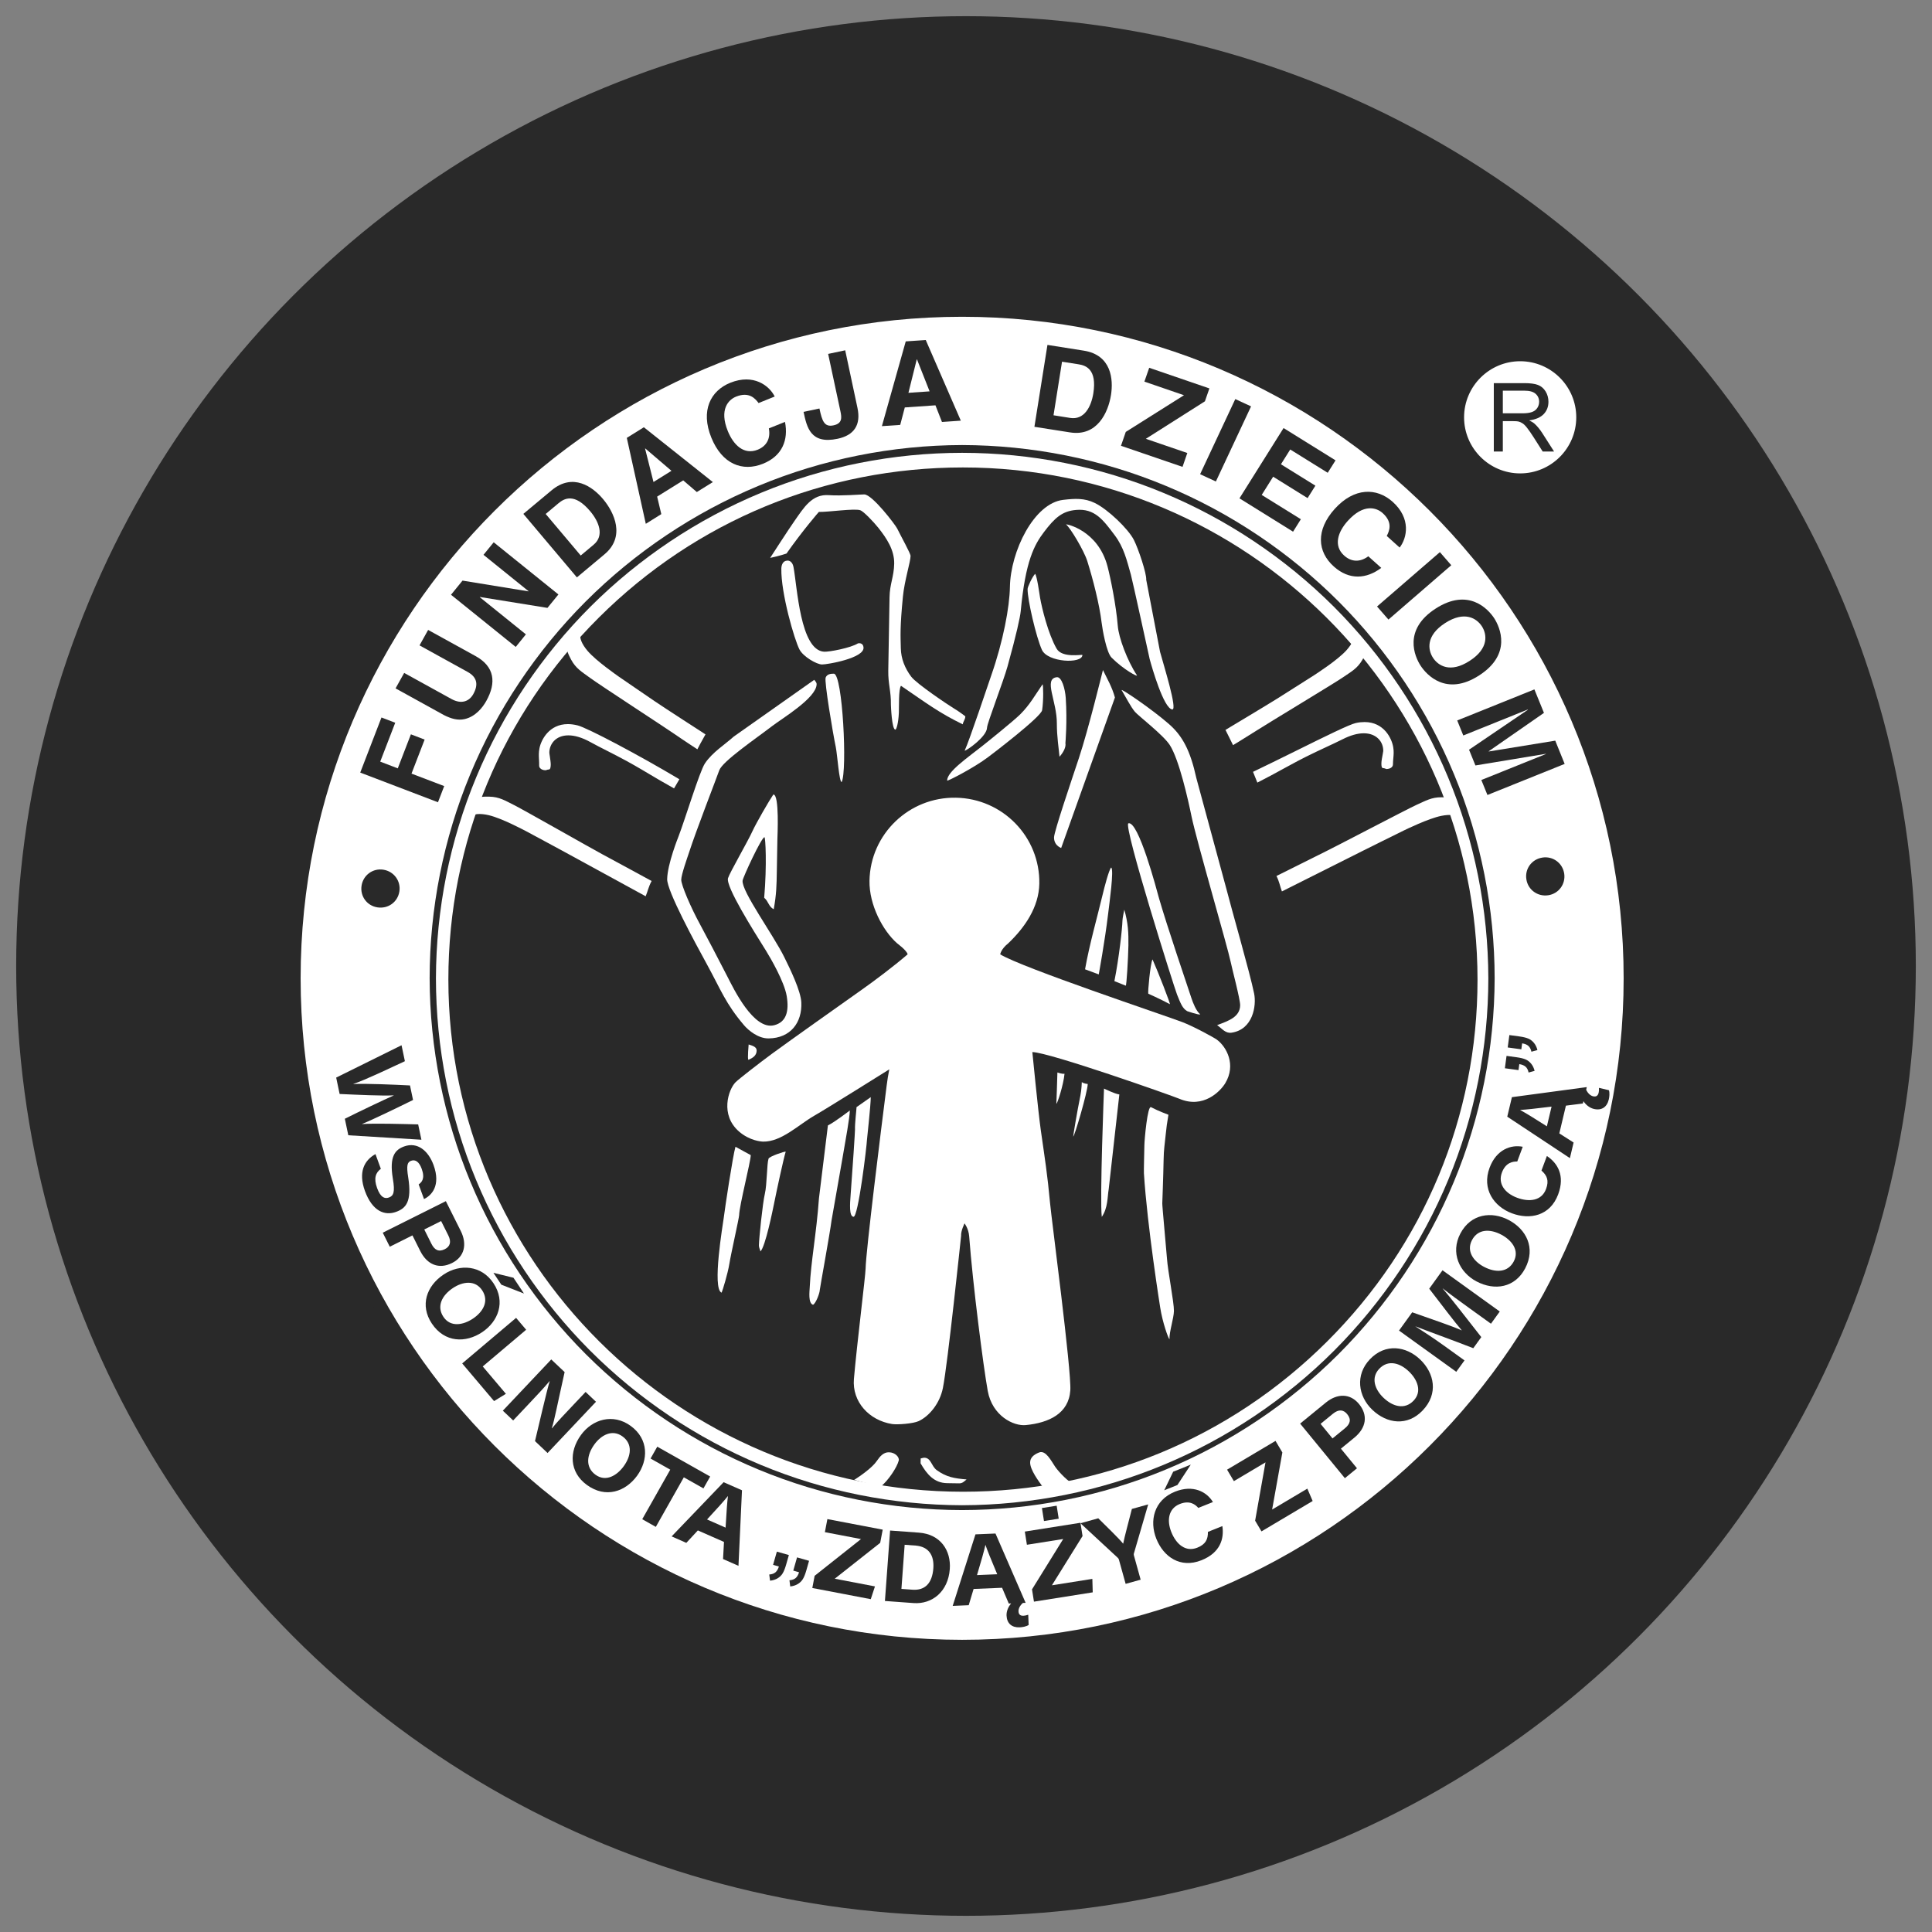 <?xml version="1.0" encoding="UTF-8"?>
<svg xmlns="http://www.w3.org/2000/svg" id="a" viewBox="0 0 500 500">
  <rect x="0" y="0" width="500" height="500" fill="#808080" stroke="none"/>
  <defs>
    <style>.b,.c{fill:#fff;}.c,.d{fill-rule:evenodd;}.e,.d{fill:#292929;}</style>
  </defs>
  <circle class="e" cx="250" cy="250" r="245.814"></circle>
  <g>
    <path class="b" d="M76.105,253.181c0-95.493,77.409-172.895,172.892-172.895s172.893,77.401,172.893,172.895-77.394,172.897-172.893,172.897S76.105,348.68,76.105,253.181"></path>
    <path class="e" d="M248.998,427.771c-96.268,0-174.584-78.316-174.584-174.589S152.729,78.594,248.998,78.594s174.589,78.326,174.589,174.587-78.316,174.589-174.589,174.589Zm0-345.79c-94.396,0-171.196,76.804-171.196,171.2s76.8,171.201,171.196,171.201,171.201-76.8,171.201-171.201S343.399,81.981,248.998,81.981Z"></path>
    <path class="d" d="M115.059,252.923c0-74.223,60.15-134.377,134.368-134.377s134.372,60.154,134.372,134.377-60.159,134.367-134.372,134.367-134.368-60.15-134.368-134.367Z"></path>
    <path class="b" d="M249.232,389.446h0c-75.298-.015-136.563-60.999-136.577-135.943-.005-36.306,14.194-70.437,39.982-96.108,25.789-25.669,60.071-39.801,96.542-39.801,75.312,.003,136.577,60.977,136.592,135.934,0,36.31-14.199,70.443-39.987,96.113-25.789,25.671-60.08,39.806-96.552,39.806Zm-.039-268.469c-35.584,0-69.022,13.784-94.172,38.816-25.145,25.028-38.987,58.305-38.983,93.709,.015,73.079,59.759,132.545,133.194,132.557,35.569,0,69.013-13.784,94.162-38.819,25.15-25.028,38.997-58.31,38.987-93.714-.01-73.084-59.764-132.55-133.189-132.55Z"></path>
    <path class="c" d="M350.893,186.933c6.817-1.438,9.43,3.713,9.864,6.441,.273,1.721-.053,2.74-.083,4.486-.015,.868-.946,1.346-1.804,1.327-.361,0-.58-.215-.951-.215-.6-.015-.61-.873-.6-1.482,.019-.914,.468-2.784,.488-3.123,.049-3.206-3.389-6.358-10.244-2.889-2.204,1.102-4.456,2.107-6.914,3.277-6.519,3.101-8.899,4.778-15.34,8.03l-1.263-3.116c11.102-5.302,24.311-12.204,26.846-12.735Z"></path>
    <path class="e" d="M325.217,203.04l-1.399-3.469,.151-.068c3.774-1.801,7.729-3.764,11.551-5.646,7.319-3.62,13.638-6.746,15.335-7.104,.79-.166,1.56-.254,2.292-.254,5.305,0,7.411,4.479,7.791,6.851,.176,1.126,.103,1.985,.025,2.882-.044,.502-.097,1.019-.102,1.633-.019,.975-1.019,1.507-1.941,1.507h-.048c-.215,0-.385-.063-.532-.122-.141-.049-.263-.102-.419-.102-.805-.01-.785-1.087-.78-1.663,.005-.6,.2-1.589,.342-2.321,.068-.376,.131-.695,.141-.804,.019-1.102-.385-2.131-1.136-2.891-.843-.866-2.072-1.322-3.544-1.322-1.555,0-3.335,.5-5.305,1.492-1.405,.71-2.818,1.371-4.325,2.067-.844,.397-1.702,.795-2.589,1.217-3.667,1.74-6.036,3.047-8.537,4.417-1.96,1.075-3.984,2.189-6.792,3.611l-.176,.09Zm-.936-3.284l1.122,2.78c2.716-1.377,4.695-2.465,6.607-3.515,2.506-1.375,4.88-2.677,8.557-4.43,.887-.424,1.746-.822,2.589-1.217,1.502-.693,2.916-1.358,4.325-2.063,2.009-1.019,3.847-1.536,5.461-1.536,1.575,0,2.886,.502,3.803,1.433,.819,.829,1.258,1.96,1.238,3.162-.004,.141-.063,.441-.146,.865-.132,.71-.327,1.683-.332,2.263-.015,.765,.059,1.277,.419,1.285,.215,0,.385,.071,.541,.119,.132,.054,.254,.105,.405,.105l.048,.178v-.178c.761,0,1.56-.426,1.575-1.148,.005-.624,.058-1.15,.102-1.663,.078-.917,.156-1.709-.025-2.799-.361-2.253-2.37-6.529-7.426-6.529-.707,0-1.448,.075-2.218,.241-1.648,.344-7.948,3.457-15.247,7.07-3.774,1.867-7.67,3.789-11.4,5.575Z"></path>
    <path class="c" d="M149.511,187.547c-6.763-1.665-9.556,3.394-10.083,6.095-.327,1.716-.049,2.748-.078,4.493-.01,.858,.897,1.37,1.755,1.387,.371,.01,.59-.205,.946-.195,.61,.019,.649-.851,.668-1.448,.015-.921-.381-2.804-.37-3.14,.053-3.213,3.603-6.241,10.332-2.538,2.155,1.185,4.379,2.267,6.797,3.523,6.402,3.32,8.723,5.083,15.042,8.552l1.556-2.672c-10.547-6.314-24.048-13.435-26.564-14.057Z"></path>
    <path class="e" d="M174.582,204.525l-.156-.088c-2.76-1.511-4.735-2.689-6.651-3.837-2.457-1.458-4.778-2.843-8.382-4.718-.848-.436-1.677-.855-2.482-1.27-1.497-.765-2.921-1.482-4.315-2.247-2.028-1.117-3.877-1.678-5.485-1.678-3.101,0-4.55,2.096-4.579,4.057-.005,.117,.058,.492,.112,.895,.117,.743,.264,1.658,.254,2.24-.015,.578-.048,1.634-.834,1.634h0c-.17,0-.288,.039-.414,.083-.151,.051-.312,.112-.517,.112-.634-.01-1.209-.239-1.57-.612-.264-.268-.4-.602-.395-.963,.009-.597-.015-1.111-.044-1.604-.049-.914-.098-1.78,.122-2.925,.434-2.265,2.613-6.568,7.708-6.568,.819,0,1.697,.117,2.599,.332,2.555,.634,16.237,7.869,26.617,14.079l.151,.1-1.741,2.979Zm-27.47-14.213c1.677,0,3.579,.585,5.656,1.726,1.395,.773,2.813,1.49,4.31,2.25,.804,.409,1.633,.834,2.486,1.275,3.613,1.875,5.939,3.257,8.396,4.725,1.877,1.116,3.817,2.272,6.485,3.745l1.375-2.363c-10.332-6.178-23.833-13.323-26.354-13.943-.873-.219-1.716-.327-2.511-.327-4.856,0-6.933,4.103-7.348,6.275-.205,1.1-.166,1.897-.117,2.833,.025,.5,.053,1.015,.044,1.626-.005,.271,.092,.507,.288,.705,.288,.303,.785,.488,1.282,.5h.005c.176,0,.288-.036,.419-.09,.141-.044,.298-.102,.497-.102h0c.434,0,.488-.654,.507-1.268,.005-.548-.141-1.497-.244-2.184-.083-.517-.127-.824-.122-.956,.039-2.131,1.6-4.427,4.944-4.427Z"></path>
    <path class="c" d="M234.892,246.984c-.151-.961-2.687-2.828-2.687-2.828-3.749-3.277-7.289-10.02-7.182-16.222,.214-12.07,10.234-21.705,22.366-21.488,12.136,.217,21.8,10.181,21.585,22.253-.112,6.051-3.73,11.327-8.069,15.456-1.848,1.458-2.053,2.828-2.053,2.828,5.563,3.445,42.542,15.778,47.11,17.528,2.764,1.039,8.182,3.976,8.957,4.547,2.526,1.87,5.037,6.521,2.18,11.268-1.258,2.095-5.685,6.685-11.893,4.032-1.96-.831-33.633-12.011-38.036-12.085,0,0,1.472,15.11,2.189,20.235,1.048,7.328,1.716,11.444,2.394,18.845,.351,3.927,5.588,43.468,5.242,48.476-.409,5.992-5.514,8.391-11.507,8.981-3.164,.322-8.679-2.36-9.859-8.835-1.116-6.127-3.881-27.619-4.803-39.992-.156-2.038-1.199-3.369-1.199-3.369,0,0-.98,1.916-.897,3.233,0,0-3.466,33.204-4.71,39.372-.805,4.04-3.584,7.319-6.261,8.56-1.472,.675-5.534,.968-6.889,.758-5.92-.936-10.371-5.739-9.879-11.653,.8-9.22,2.989-26.632,3.028-28.587,.073-4.437,4.013-36.139,5.446-47.334,.19-1.604,.385-2.633,.682-4.215,0,0-16.046,10.071-19.44,12.009-4.057,2.338-8.479,6.768-13.199,6.692-.526-.015-3.481-.214-6.256-2.618-4.949-4.315-2.755-10.824-.917-12.721,.819-.834,6.188-4.998,9.45-7.402,4.452-3.271,18.669-13.335,23.184-16.529,3.087-2.165,8.309-6.083,11.921-9.196Z"></path>
    <path class="c" d="M353.955,166.727c-.073,1.653-.527,2.587-1.375,4.032-1.317,2.287-2.906,3.067-5.071,4.566-2.35,1.599-19.616,12.004-22.263,13.713-2.706,1.736-6.134,3.804-6.134,3.804-.507-1.102-1.243-2.443-1.96-3.945,0,0,11.244-6.736,13.311-8.047,.829-.544,7.597-4.788,9.654-6.119,.449-.31,5.934-3.803,8.279-6.37,1.521-1.665,2.424-3.477,1.882-4.476-.566-1.012,3.833,2.881,3.676,2.842Z"></path>
    <path class="c" d="M193.75,270.308c.966,.32,2.087,.583,2.072,1.594-.029,1.226-.921,1.885-2.14,2.372-.283-.171,.068-3.966,.068-3.966Z"></path>
    <path class="c" d="M223.682,127.955c2.072,.034,8.011,7.823,8.518,8.849,1.043,2.136,3.452,6.417,3.452,7.07,0,1.49-1.575,6.373-1.975,10.498-.79,8.059-.62,10.205-.546,13.379,.053,2.74,1.048,5.173,2.687,7.372,1.331,1.799,9.605,7.338,10.902,8.121,1.721,1.038,3.106,2.138,3.106,2.138-.015,.846-.551,1.283-.668,2.072-6.246-3.033-9.483-5.554-15.983-9.971-.659,.819-.488,5.67-.551,6.977-.127,2.818-.653,4.379-.912,4.369-.922-.015-1.151-6.29-1.151-6.494,.063-3.418-.741-5.368-.677-8.781l.327-19.016c.058-3.404,1.136-5.263,1.204-8.655,.059-3.53-1.901-6.505-4.086-9.267-1.263-1.587-3.891-4.327-4.7-4.571-1.551-.507-8.182,.483-10.717,.444,0,0-4.091,4.676-8.372,10.768,0,0-1.916,.654-4.227,1.126,0,0,4.832-7.492,6.256-9.5,2.501-3.567,4.559-7.055,8.937-6.739,3.306,.234,8.469-.207,9.176-.19Z"></path>
    <path class="c" d="M275.152,129.364c2.999-.346,5.476-.512,8.182,.807,3.355,1.626,8.63,6.653,10.122,9.579,1.165,2.296,3.311,8.708,3.184,10.293l3.574,18.63c.956,3.523,4.569,15.037,3.175,14.93-2.219-.185-5.315-11.01-5.861-13.06-.141-.563-4.388-20.115-4.856-21.819-1.087-3.834-1.809-7.038-4.213-10.241-2.935-3.893-5.124-6.953-9.99-6.51-3.545,.312-5.481,2.004-8.299,5.734-2.482,3.272-4.798,7.484-6.007,20.449-.156,1.589-1.073,5.851-3.413,14.308-1.111,3.981-5.28,14.718-5.305,15.844-.048,2.326-5.222,5.929-5.797,5.973,1.141-2.355,6.587-18.64,6.87-19.435,3.12-8.913,4.764-17.773,4.847-22.956,.166-9.22,6.222-21.656,13.789-22.526Z"></path>
    <path class="c" d="M286.62,146.561c.78,2.984,2.228,10.052,2.657,15.383,.244,3.101,2.433,8.991,4.954,12.819,.37,.563-3.433-1.443-6.553-4.569-1.341-1.326-2.365-7.289-2.574-9.025-.576-4.813-2.248-11.273-3.711-15.946-.819-2.65-4.364-8.589-5.505-9.508,.112-.139,8.284,1.553,10.732,10.846Z"></path>
    <path class="c" d="M203.711,145.089s1.287-.232,1.653,1.702c.965,5.117,1.716,21.473,7.904,21.871,1.316,.08,6.904-.98,8.752-2.15,0,0,1.341-.378,1.458,1.075,.215,2.733-9.376,4.405-10.766,4.378-1.336-.019-4.807-1.975-5.807-3.877-1.322-2.518-4.813-14.588-4.696-20.937,.019-.988,.439-2.019,1.502-2.063Z"></path>
    <path class="c" d="M267.892,148.502c.512,.734,1.073,4.954,1.282,6.212,.473,2.706,2.087,9.325,4.271,13.153,1.453,2.533,6.68,1.436,6.68,1.646-.034,2.35-8.991,1.926-10.478-1.336-1.487-3.279-3.76-13.048-3.706-15.744,.005-.517,1.146-3.055,1.95-3.93Z"></path>
    <path class="c" d="M285.44,173.405c1.165,2.425,2.345,4.347,3.101,7.111l-13.911,38.946c-1.175-.485-1.867-1.465-1.848-2.748,.039-1.568,4.432-14.471,6.456-20.581,2.472-7.484,5.978-21.868,6.202-22.729Z"></path>
    <path class="c" d="M273.484,175.26c1.297-.166,2.17,3.042,2.331,5.373,.409,6.198-.088,11.683-.088,11.683,.2,1.044-.536,2.414-1.526,3.525-.176-2.001-.698-5.231-.688-8.581,.039-5.807-3.54-11.556-.029-11.999Z"></path>
    <path class="c" d="M215.798,174.349c2.282,.036,3.515,25.254,2.024,28.038-.634,.105-1.131-7.116-1.516-9.013-.805-3.861-3.009-17.031-2.628-18.016,.322-.834,1.199-1.029,2.121-1.009Z"></path>
    <path class="c" d="M210.727,175.933c.283,.424,.624,.644,.614,1.161-.063,3.544-8.888,8.801-11.521,10.819-4.295,3.301-12.853,9.113-13.681,11.458-.878,2.482-5.973,15.551-7.796,21.195-.415,1.265-2.014,5.739-2.038,7.084-.025,1.383,2.447,7.153,4.929,11.695,1.062,1.943,5.085,9.598,6.992,13.348,1.614,3.157,6.807,14.003,12.136,12.633,3.126-.799,3.886-3.588,3.242-7.523-.624-3.769-4.237-9.942-5.373-11.773-3.213-5.142-10.469-16.614-9.82-18.765,.434-1.429,5.154-9.552,6.304-12.119,.956-2.094,4.334-7.945,5.417-9.52,1.629-.134,1.063,10.922,1.058,11.517-.019,.834-.131,7.126-.146,8.253-.063,3.864-.112,6.117-.804,9.91-1.322-.648-1.331-2.009-2.467-2.969,.727-8.496,.332-15.666,.068-15.666-.76-.019-5.568,10.383-5.661,11.241-.278,2.772,7.87,13.899,10.781,19.776,1.58,3.189,4.286,8.774,4.418,11.739,.234,5.171-2.75,9.247-8.46,9.313-2.73,.032-5.251-2.111-6.333-3.374-4.832-5.68-6.017-9.193-9.596-15.729-3.111-5.673-10.381-19.065-10.327-22.112,.068-3.959,2.925-11.024,2.925-11.024,1.692-4.381,5.441-16.788,6.836-18.913,1.897-2.889,5.393-5.066,7.48-6.973l20.825-14.681Z"></path>
    <path class="c" d="M269.817,177.089c.19,.21,.278,4.132-.117,6.706-.263,1.728-12.916,11.358-13.969,12.139-3.642,2.764-10.371,6.207-10.61,6.095-.059-2.316,5.28-5.919,9.186-9.04,1.204-.951,8.118-6.497,9.796-8.192,2.433-2.436,3.745-4.861,5.714-7.708Z"></path>
    <path class="c" d="M302.491,187.355c3.559,3.089,5.568,6.914,7.123,14.011l7.679,28.323c1.448,5.683,6.178,22.039,7.27,27.424,.653,3.155-.307,9.335-5.837,10.145-1.609,.229-2.423-1.048-3.74-1.951,2.847-1.077,5.905-2.058,5.968-5.124,.025-1.546-2.16-9.713-2.447-11.2-.765-3.791-8.845-31.42-10.142-37.71-.877-4.288-3.198-14.698-5.636-18.477-1.692-2.606-8.137-7.541-9.015-8.584-1.058-1.255-2.17-3.476-3.457-5.641,.166-.234,7.791,4.91,12.233,8.783Z"></path>
    <path class="c" d="M292.002,213.08c2.609-.814,7.314,17.087,7.953,19.403,1.98,6.904,7.245,22.404,8.362,25.769,.429,1.297,1.248,3.409,2.296,4.252-.185,.288-3.384-.824-3.384-.824-1.214-.717-1.687-1.994-2.613-4.291-.678-1.658-13.843-43.298-12.614-44.309Z"></path>
    <path class="c" d="M287.575,224.513c.765,.514-.458,9.164-.814,12.163-.819,6.85-2.404,15.5-2.404,15.5l-3.545-1.321c1.146-6.509,3.17-13.531,4.54-19.284,.429-1.821,1.658-6.573,2.223-7.058Z"></path>
    <path class="c" d="M290.969,235.435c.985,3.401,1.111,5.981,1.063,9.252-.068,3.399-.478,10.403-.688,10.403l-2.94-1.177c1.18-5.876,2.043-13.626,2.087-15.671,.009-.617,.409-2.467,.478-2.806Z"></path>
    <path class="c" d="M298.273,248.298c1.419,3.162,4.744,11.714,4.486,11.582-2.779-1.487-5.583-2.704-5.583-2.704-.161-.307,.527-7.872,1.097-8.879Z"></path>
    <path class="c" d="M275.498,277.882c-.253,2.804-1.848,7.76-2.111,7.772,0,0,.263-7.182,.268-8.098,0,0,1.209,.441,1.843,.327Z"></path>
    <path class="c" d="M279.974,280.037c.385,.381,1.531,.507,1.531,.507-.039,2.036-3.428,13.609-3.764,13.599,.063-.668,.921-5.934,1.867-10.624,.298-1.455,.365-3.482,.365-3.482Z"></path>
    <path class="c" d="M285.717,281.719s2.716,1.356,3.969,1.526l-2.755,24.516c-.346,1.979-.176,4.82-1.789,7.172-.551-4.55,.575-33.215,.575-33.215Z"></path>
    <path class="c" d="M225.35,283.938c.019,1.955-.98,10.858-.98,11.063-.025,1.258-2.253,20.179-3.496,19.898-1.151-.129-.907-3.401-.741-5.558,.551-7.28,1.15-16.456,1.141-17.005-.063-1.548,.385-5.107,.395-5.812l3.681-2.586Z"></path>
    <path class="c" d="M297.883,286.537c1.887,1,4.506,1.96,4.506,1.96-.346,2.028-.532,3.323-.698,5.056-.278,2.852-.502,3.766-.551,6.621-.083,4.481-.332,11.015-.342,11.225-.063,.268,1.077,12.394,1.209,14.25,.224,3.337,1.848,11.427,1.804,13.65-.034,1.875-1.224,5.383-1.15,7.253-.244,.078-1.824-4.386-2.399-8.143,0,0-3.355-20.988-4.218-34.777-.044-.654,.107-6.29,.122-7.309,.029-1.462,.809-10.271,1.716-9.786Z"></path>
    <path class="c" d="M219.933,287.39c-.029,1.875-1.067,7.484-1.867,12.146l-2.857,16.28c-.453,3.535-3.038,17.631-3.047,18.021-.019,.839-1.005,3.462-1.746,3.837-1.307-.395-.902-3.443-.853-4.593,.302-6.621,1.726-13.803,2.384-22.955l2.316-18.864c1.78-.87,5.67-3.872,5.67-3.872Z"></path>
    <path class="c" d="M190.341,296.781l3.954,2.165c-.029,1.741-2.96,13.084-3.004,15.517-.015,.758-2.17,10.252-2.53,12.6-.39,2.453-1.775,7.016-2.014,7.477-2.53-.97,.366-17.848,.576-19.498,.273-2.267,2.355-16.078,3.018-18.26Z"></path>
    <path class="c" d="M203.34,298.048c-.556,1.824-2.223,9.488-3.033,13.536-.278,1.356-2.243,11.163-3.511,12.277-.122-.607-.395-.961-.39-1.58,.025-1.697,.966-10.956,1.536-13.321,.566-2.37,.512-7.801,.956-9.101,.2-.575,4.13-1.914,4.442-1.811Z"></path>
    <path class="c" d="M239.216,377.257c1.756,.025,1.799,2.177,3.203,3.203,2.516,1.828,4.579,2.145,7.729,2.418-.644,.536-1.073,1.024-1.911,1.009l-3.15-.048c-3.335-.066-5.183-2.267-6.841-5.135l.025-1.258c.341-.054,.58-.19,.946-.19Z"></path>
    <path class="c" d="M377.306,207.246c-1.458-.785-2.496-.882-4.178-.914-2.658-.032-4.135,.902-6.553,1.972-2.584,1.19-20.435,10.551-23.263,11.936-2.887,1.431-12.965,6.465-12.965,6.465,.775,1.531,.897,2.616,1.409,3.993,0,0,19.084-9.598,21.288-10.683,.892-.431,8.04-4.017,10.234-5.071,.502-.239,6.348-3.12,9.766-3.806,2.209-.441,4.237-.276,4.813,.71,.585,1-.492-4.759-.551-4.603Z"></path>
    <path class="c" d="M277.492,383.766c-.683-.005-3.389-2.655-4.452-4.223-1-1.48-2.399-4.305-4.091-3.657-1.594,.614-2.336,1.487-2.35,2.574-.039,1.921,2.262,4.944,3.233,6.297l7.66-.992Z"></path>
    <path class="c" d="M227.861,384.804c2.053-1.663,4.301-5.081,4.735-6.831,.2-.839-.917-2.102-2.55-2.126-1.389-.027-2.35,1.087-3.12,2.24-1.155,1.718-4.193,3.847-5.866,4.912l6.802,1.804Z"></path>
    <path class="c" d="M122.406,206.927c1.477-.725,2.526-.78,4.203-.753,2.653,.048,4.111,1.028,6.465,2.194,2.555,1.283,20.059,11.253,22.853,12.741,2.828,1.511,12.711,6.894,12.711,6.894-.819,1.512-.97,2.587-1.541,3.95,0,0-18.738-10.256-20.898-11.419-.888-.468-7.899-4.291-10.059-5.427-.492-.246-6.227-3.33-9.62-4.127-2.189-.524-4.227-.422-4.832,.539-.615,.965,.658-4.744,.717-4.59Z"></path>
    <path class="c" d="M146.571,166.625c.019,1.638,.443,2.599,1.229,4.079,1.243,2.323,2.789,3.171,4.92,4.737,2.282,1.692,19.167,12.682,21.761,14.471,2.638,1.829,5.997,4.008,5.997,4.008,.677-1.297,.902-1.738,2.102-3.862,0,0-11.005-7.109-13.028-8.503-.809-.575-7.426-5.051-9.425-6.453-.443-.329-5.802-4.008-8.059-6.646-1.468-1.716-2.292-3.567-1.716-4.547,.595-.995-3.944,2.741-3.779,2.716Z"></path>
    <path class="d" d="M99.212,225.077c-2.731-.429-5.207,1.414-5.636,4.111-.429,2.713,1.356,5.207,4.086,5.634,2.789,.441,5.261-1.377,5.695-4.098,.429-2.682-1.38-5.218-4.145-5.646Z"></path>
    <path class="d" d="M400.719,231.684c2.726-.422,4.52-2.953,4.091-5.634-.434-2.713-2.921-4.537-5.646-4.11-2.784,.441-4.579,2.94-4.135,5.653,.414,2.682,2.93,4.532,5.69,4.091Z"></path>
    <polygon class="d" points="102.284 187.045 98.724 185.685 93.229 199.942 113.347 207.624 114.961 203.438 106.496 200.21 109.895 191.404 106.34 190.044 102.942 198.85 98.402 197.109 102.284 187.045"></polygon>
    <path class="d" d="M123.064,169.787l-12.263-6.76-2.228,3.998,12.414,6.85c2.291,1.258,2.994,3.077,1.492,5.773-1.024,1.828-3.013,2.706-5.646,1.253l-12.233-6.748-2.228,3.996,12.497,6.902c1.921,.985,3.671,1.441,5.383,1.048,2.799-.639,4.651-2.97,5.603-4.698,2.638-4.722,2.169-8.874-2.789-11.614Z"></path>
    <polygon class="d" points="144.518 153.845 127.769 140.344 125.127 143.589 136.785 152.997 136.751 153.041 119.7 150.262 116.721 153.923 133.47 167.424 136.102 164.173 124.171 154.552 124.205 154.499 141.68 157.322 144.518 153.845"></polygon>
    <path class="d" d="M156.04,129.127c-2.619-3.111-7.738-6.87-13.302-2.221l-7.294,6.087,13.857,16.434,7.143-5.973c5.456-4.552,2.574-10.805-.404-14.328h0Zm-3.296,3.182c2.277,2.709,3.701,6.314,.897,8.65l-3.35,2.808-9.069-10.752,3.306-2.769c1.472-1.228,4.12-2.784,8.216,2.063Z"></path>
    <path class="d" d="M184.485,124.761l-17.855-14.186-4.413,2.745,4.915,22.241,4.013-2.506-1.077-4.535,6.748-4.198,3.521,3.018,4.149-2.579h0Zm-10.712-2.913l-4.651,2.894-2.179-8.655,.053-.027,6.777,5.788Z"></path>
    <path class="d" d="M203.155,109.19l-4.174,1.677c.488,2.64-.59,4.59-2.906,5.522-3.535,1.414-6.251-1.224-7.708-4.798-2.282-5.614,.131-8.138,2.126-8.942,3.462-1.389,5.013,.595,5.827,1.658l4.174-1.687c-1.414-2.847-5.5-5.963-11.488-3.564-5.149,2.067-7.738,7.25-4.915,14.201,2.784,6.858,8.055,8.901,13.365,6.76,5.007-2.009,6.622-6.168,5.7-10.826Z"></path>
    <path class="d" d="M221.912,105.56l-3.174-14.903-4.413,.934,3.189,14.905c.341,1.609,.482,3.104-1.809,3.584-2.35,.5-2.935-1.063-3.633-4.359l-4.11,.873c.853,4.001,1.799,8.443,8.815,6.958,4.232-.897,6.09-3.554,5.134-7.992Z"></path>
    <path class="d" d="M248.661,108.866l-9.079-20.873-5.178,.36-6.168,21.932,4.739-.32,1.185-4.519,7.933-.551,1.687,4.31,4.88-.339h0Zm-8.079-7.582l-5.481,.38,2.155-8.655,.058-.002,3.267,8.277Z"></path>
    <path class="d" d="M287.526,102.205c.634-4.018,.122-10.332-7.05-11.458l-9.396-1.487-3.374,21.195,9.22,1.45c7.031,1.114,9.883-5.161,10.6-9.701h0Zm-4.574-.395c-.566,3.482-2.36,6.919-5.978,6.351l-4.325-.685,2.204-13.867,4.266,.67c1.897,.295,4.818,1.28,3.833,7.531Z"></path>
    <polygon class="d" points="306.036 120.824 307.274 117.238 296.542 113.564 311.833 103.858 312.988 100.523 297.415 95.184 296.167 98.763 306.415 102.284 291.349 111.777 290.111 115.37 306.036 120.824"></polygon>
    <polygon class="d" points="314.666 124.615 323.774 105.17 319.692 103.283 310.589 122.718 314.666 124.615"></polygon>
    <polygon class="d" points="334.647 137.599 336.66 134.376 326.528 128.086 329.488 123.371 338.401 128.911 340.424 125.692 331.507 120.154 333.911 116.328 343.613 122.357 345.637 119.139 332.185 110.779 320.77 128.969 334.647 137.599"></polygon>
    <path class="d" d="M357.471,146.971l-3.355-3.004c-2.16,1.602-4.403,1.477-6.246-.185-2.838-2.535-1.648-6.134,.946-8.989,4.076-4.508,7.401-3.45,9.001-2.016,2.78,2.477,1.668,4.744,1.073,5.929l3.335,2.999c1.95-2.506,2.984-7.538-1.799-11.829-4.13-3.706-9.942-3.754-14.984,1.806-4.973,5.517-4.515,11.115-.249,14.93,4.013,3.601,8.464,3.22,12.277,.358Z"></path>
    <polygon class="d" points="359.328 160.345 375.589 146.278 372.639 142.892 356.378 156.961 359.328 160.345"></polygon>
    <path class="d" d="M382.81,174.794c8.484-5.48,5.422-12.414,3.886-14.796-1.56-2.382-6.675-7.977-15.159-2.491-8.484,5.481-5.427,12.409-3.872,14.791,1.55,2.382,6.66,7.984,15.144,2.496h0Zm-2.458-3.767c-5.056,3.279-8.167,1.243-9.493-.79-1.326-2.031-1.926-5.707,3.126-8.981,5.061-3.262,8.182-1.219,9.513,.809,1.312,2.024,1.911,5.7-3.145,8.962Z"></path>
    <polygon class="d" points="384.946 205.744 404.932 197.701 402.499 191.682 385.302 194.481 385.277 194.423 399.573 184.493 397.101 178.417 377.125 186.455 378.7 190.341 395.4 183.617 395.424 183.681 380.187 194.025 381.84 198.099 400.047 195.09 400.081 195.139 383.371 201.863 384.946 205.744"></polygon>
    <path class="c" d="M393.421,123.112c8.314,0,15.101-6.787,15.101-15.11s-6.787-15.108-15.101-15.108c-8.318,0-15.105,6.785-15.105,15.108s6.787,15.11,15.105,15.11Z"></path>
    <path class="e" d="M393.421,124.789c-9.259,0-16.788-7.528-16.788-16.788s7.528-16.783,16.788-16.783,16.783,7.526,16.783,16.783-7.528,16.788-16.783,16.788Zm0-31.302c-8.003,0-14.519,6.511-14.519,14.514s6.516,14.514,14.519,14.514,14.514-6.511,14.514-14.514-6.511-14.514-14.514-14.514Z"></path>
    <path class="d" d="M386.595,116.849v-17.695h7.84c1.584,0,2.779,.154,3.598,.473,.819,.322,1.482,.88,1.975,1.685,.492,.809,.727,1.697,.727,2.67,0,1.256-.4,2.314-1.214,3.176-.814,.856-2.067,1.407-3.764,1.639,.619,.297,1.087,.587,1.409,.882,.683,.629,1.331,1.417,1.946,2.36l3.077,4.81h-2.945l-2.341-3.679c-.682-1.058-1.248-1.877-1.697-2.44-.434-.563-.834-.961-1.185-1.178-.346-.229-.703-.385-1.063-.473-.268-.058-.703-.088-1.307-.088h-2.721v7.858h-2.335Zm2.335-9.883h5.042c1.068,0,1.906-.115,2.506-.334,.61-.225,1.063-.576,1.38-1.063,.312-.485,.468-1.012,.468-1.587,0-.831-.303-1.524-.912-2.067-.609-.539-1.56-.807-2.881-.807h-5.603v5.859Z"></path>
    <path class="e" d="M87.004,278.879l16.914-8.373,.868,4.129c-3.915,1.81-10.203,4.842-13.352,5.889l.008,.024c3.413-.163,10.297,.149,14.664,.363l.789,3.76c-3.723,1.842-10.631,5.198-13.156,6.185l.012,.047c3.346-.222,10.285-.018,14.472,.09l.837,3.966-18.917-1.155-.899-4.269c3.723-1.865,10.207-4.964,12.661-6.032l-.004-.024c-3.154,.155-9.37-.151-14.004-.357l-.891-4.245Z"></path>
    <path class="e" d="M98.561,302.491c-1.323,.988-1.909,2.405-.962,4.997,.891,2.437,1.971,2.822,3.067,2.421,1.194-.436,1.591-1.386,1.001-4.885-.962-5.802,.609-7.479,2.922-8.324,3.436-1.255,6.256,1.103,7.611,4.803,1.952,5.339-.534,7.904-2.466,8.811l-1.386-3.788c.774-.534,1.724-1.482,.781-4.053-.656-1.795-1.622-2.47-2.741-2.062-.974,.355-1.249,1.186-.742,4.314,.994,6.34-.64,7.992-3.126,8.901-2.969,1.084-6.158-.161-8.07-5.388-1.783-4.874-.196-7.939,2.718-9.557l1.394,3.809Z"></path>
    <path class="e" d="M115.385,310.858l3.845,7.684c1.728,3.462,.978,6.713-2.246,8.326-3.342,1.671-6.421,.493-8.239-3.138l-2.003-4.01-5.867,2.934-1.818-3.631,16.329-8.165Zm-5.585,7.33l1.858,3.715c.774,1.541,1.826,2.201,3.452,1.388,1.319-.66,1.787-1.816,.911-3.568l-1.858-3.715-4.363,2.18Z"></path>
    <path class="e" d="M124.787,344.765c-4.234,2.826-9.688,2.782-13.034-2.244-3.126-4.693-1.382-9.714,3.067-12.685,4.19-2.796,9.767-2.435,12.889,2.258,3.216,4.83,1.225,9.902-2.922,12.671Zm-7.572-11.422c-2.871,1.917-4.265,4.746-2.462,7.456,1.846,2.769,5.156,2.119,7.638,.461,2.678-1.789,4.237-4.558,2.38-7.346-1.791-2.69-4.984-2.288-7.556-.571Zm18.387,1.422l-5.863-2.295-2.038-3.063,5.184,1.274,2.718,4.084Z"></path>
    <path class="e" d="M133.564,341.062l2.604,3.075-11.236,9.498,5.993,7.085-3.063,1.881-8.247-9.745,13.949-11.793Z"></path>
    <path class="e" d="M130.136,365.084l12.528-13.262,3.46,3.271c-1.987,8.897-2.592,12.249-3.314,14.527l.035,.031c1.198-1.508,3.546-3.959,5.608-6.144l3.099-3.277,2.686,2.543-12.528,13.262-3.252-3.077c.738-3.047,3.095-13.303,3.801-15.491l-.035-.031c-1.426,1.716-3.224,3.619-5.447,5.975l-3.97,4.2-2.671-2.527Z"></path>
    <path class="e" d="M164.895,381.901c-2.985,4.112-8.114,5.962-12.999,2.411-4.559-3.314-4.673-8.622-1.54-12.944,2.953-4.072,8.302-5.663,12.861-2.349,4.697,3.411,4.599,8.852,1.677,12.881Zm-11.075-8.078c-2.022,2.79-2.341,5.922,.291,7.837,2.69,1.956,5.569,.2,7.316-2.213,1.889-2.604,2.384-5.736-.326-7.705-2.615-1.901-5.471-.416-7.281,2.081Z"></path>
    <path class="e" d="M173.461,380.347l-5.098-2.877,1.736-3.071,13.69,7.725-1.736,3.071-5.078-2.865-7.25,12.826-3.515-1.983,7.25-12.826Z"></path>
    <path class="e" d="M180.604,396.072l-2.985,3.22-3.801-1.675,13.454-14.026,4.752,2.093-.907,19.552-3.994-1.759,.243-4.428-6.763-2.977Zm7.175-.723c.255-4.452,.428-6.727,.613-8.147l-.02-.01c-.868,1.092-2.804,3.271-5.388,6.044l4.795,2.113Z"></path>
    <path class="e" d="M201.049,401.56l3.11,.887-.703,2.46c-.283,.992-.581,1.748-.899,2.272s-.758,.954-1.319,1.29c-.566,.336-1.214,.538-1.952,.609l-.204-1.598c.691-.049,1.229-.238,1.61-.568,.385-.332,.679-.831,.884-1.5l-1.504-.43,.978-3.422Zm5.223,1.49l3.11,.887-.699,2.462c-.283,.99-.585,1.748-.907,2.27s-.762,.952-1.323,1.288c-.566,.336-1.21,.54-1.944,.613l-.2-1.6c.683-.049,1.221-.24,1.606-.569,.385-.328,.675-.829,.876-1.5l-1.492-.428,.974-3.422Z"></path>
    <path class="e" d="M210.828,407.816l11.998-9.506-9.347-1.785,.648-3.385,14.319,2.733-.652,3.413-11.762,9.286,10.407,1.989-1.084,3.303-15.127-2.89,.601-3.158Z"></path>
    <path class="e" d="M230.358,396.101l7.473,.548c5.569,.406,8.33,4.618,7.976,9.435-.428,5.826-4.571,9.143-9.386,8.789l-7.403-.542,1.339-18.23Zm2.93,15.106l2.843,.208c3.244,.238,5.129-1.655,5.416-5.539,.247-3.366-1.198-5.58-4.528-5.877l-2.894-.21-.837,11.418Z"></path>
    <path class="e" d="M251.965,411.223l-1.261,4.204-4.147,.173,5.891-18.509,5.184-.216,7.799,17.937-.707,.029c-.774,.681-1.166,1.475-1.135,2.174,.031,.752,.405,1.176,1.276,1.141,.306-.012,.703-.081,1.241-.259l.11,2.641c-.617,.414-1.602,.585-2.333,.617-2.026,.084-3.299-1.003-3.389-3.05-.047-1.113,.448-2.276,1.19-3.138l-.613,.028-1.732-4.08-7.375,.308Zm6.115-3.809c-1.732-4.104-2.576-6.221-3.036-7.577l-.024,.002c-.294,1.361-1.072,4.169-2.172,7.793l5.231-.218Z"></path>
    <path class="e" d="M267.085,411.325l8.074-13.03-9.398,1.488-.538-3.413,14.397-2.278,.542,3.436-7.929,12.744,10.466-1.657,.098,3.482-15.21,2.409-.503-3.181Zm3.095-17.684l-.53-3.36,3.813-.605,.53,3.36-3.813,.605Z"></path>
    <path class="e" d="M291.315,409.899l-1.748-6.293c-.063-.224-.165-.33-.361-.516l-9.582-8.875,4.607-1.284c2.333,2.311,5.235,5.109,6.448,6.574,.361-1.877,1.445-5.81,2.25-8.993l4.222-1.176-3.719,12.765c-.028,.169-.024,.275,.039,.501l1.728,6.219-3.884,1.08Z"></path>
    <path class="e" d="M316.347,394.953c.495,3.264-.542,6.888-5.384,8.828-5.522,2.211-9.849-.913-11.699-5.531-1.858-4.642-.632-10.018,4.823-12.204,4.732-1.895,8.231,.053,9.822,2.682l-3.79,1.518c-.715-.831-2.176-2.06-4.803-1.007-2.89,1.159-3.409,4.184-2.176,7.263,1.253,3.128,3.68,5.253,6.727,4.033,2.187-.878,2.776-2.201,2.737-4.082l3.743-1.5Zm-8.172-15.903l-3.46,5.266-3.417,1.369,2.321-4.809,4.556-1.826Z"></path>
    <path class="e" d="M324.826,393.555l2.682-15.096-8.18,4.86-1.763-2.971,12.536-7.446,1.775,2.994-2.651,14.776,9.111-5.414,1.378,3.201-13.242,7.864-1.645-2.769Z"></path>
    <path class="e" d="M336.474,368.428l6.633-5.427c2.989-2.445,6.323-2.425,8.608,.363,2.368,2.89,1.909,6.152-1.229,8.716l-3.46,2.833,4.159,5.076-3.134,2.564-11.577-14.126Zm8.381,3.837l3.208-2.623c1.327-1.09,1.74-2.262,.585-3.666-.935-1.145-2.164-1.345-3.68-.108l-3.205,2.625,3.091,3.772Z"></path>
    <path class="e" d="M367.534,351.834c3.668,3.511,4.803,8.846,.624,13.213-3.904,4.078-9.174,3.478-13.027-.214-3.633-3.476-4.481-8.997-.581-13.074,4.014-4.196,9.39-3.366,12.983,.075Zm-9.504,9.893c2.49,2.384,5.549,3.122,7.799,.768,2.305-2.405,.954-5.494-1.198-7.554-2.321-2.223-5.357-3.134-7.674-.713-2.235,2.337-1.155,5.367,1.072,7.499Z"></path>
    <path class="e" d="M380.176,338.482c-2.549-1.834-5.207-3.778-6.794-5.037l-.016,.02c2.254,2.641,5.687,7.061,9.991,12.575l-2.07,2.873c-5.663-2.215-11.644-4.341-14.955-5.649l-.012,.02c1.775,1.131,4.752,3.075,7.277,4.893l5.412,3.894-2.128,2.949-14.817-10.67,3.413-4.728c5.553,1.964,10.47,3.613,12.803,4.681l.016-.018c-1.944-2.272-4.956-6.301-8.416-10.77l3.44-4.768,14.817,10.67-2.278,3.158-5.683-4.092Z"></path>
    <path class="e" d="M390.453,315.741c4.497,2.37,7.065,7.185,4.253,12.526-2.627,4.987-7.862,5.854-12.591,3.364-4.449-2.345-6.794-7.417-4.167-12.402,2.702-5.133,8.098-5.808,12.504-3.487Zm-6.405,12.11c3.051,1.608,6.197,1.48,7.713-1.4,1.551-2.942-.601-5.539-3.24-6.929-2.843-1.498-6.016-1.543-7.575,1.42-1.504,2.857,.373,5.473,3.103,6.91Z"></path>
    <path class="e" d="M400.334,299.169c2.753,1.832,4.74,5.043,2.922,9.924-2.07,5.567-7.293,6.659-11.958,4.915-4.689-1.752-7.85-6.28-5.801-11.78,1.775-4.771,5.569-6.046,8.585-5.447l-1.422,3.821c-1.096-.031-2.989,.218-3.974,2.869-1.084,2.916,.809,5.335,3.919,6.497,3.161,1.18,6.366,.819,7.509-2.252,.825-2.209,.24-3.534-1.186-4.771l1.406-3.776Z"></path>
    <path class="e" d="M403.547,293.323l3.699,2.362-.958,4.039-16.211-10.729,1.202-5.048,19.381-2.606-.161,.689c.444,.931,1.103,1.524,1.783,1.687,.731,.173,1.241-.069,1.445-.917,.071-.298,.114-.701,.086-1.265l2.572,.613c.232,.711,.13,1.704-.039,2.415-.471,1.973-1.865,2.902-3.857,2.427-1.084-.257-2.07-1.05-2.698-2.001l-.141,.597-4.394,.554-1.708,7.183Zm-2.003-6.929c-4.422,.548-6.688,.781-8.117,.854l-.008,.024c1.229,.656,3.723,2.172,6.912,4.218l1.214-5.096Z"></path>
    <path class="e" d="M389.46,276.467l.432-3.205,2.537,.344c1.021,.138,1.814,.326,2.376,.566,.566,.24,1.052,.615,1.465,1.123,.416,.509,.707,1.123,.884,1.844l-1.555,.43c-.145-.679-.408-1.184-.789-1.514s-.919-.55-1.614-.66l-.208,1.551-3.527-.479Zm.731-5.384l.432-3.207,2.537,.344c1.021,.139,1.814,.33,2.376,.573,.566,.241,1.052,.619,1.465,1.127s.707,1.121,.884,1.834l-1.555,.428c-.145-.67-.412-1.172-.793-1.508-.381-.334-.915-.552-1.61-.654l-.208,1.54-3.527-.477Z"></path>
    <path class="e" d="M248.998,390.805c-18.013-.015-36.022-3.557-52.662-10.467-16.648-6.887-31.91-17.093-44.673-29.82-12.748-12.741-22.985-27.99-29.905-44.638-6.944-16.64-10.523-34.661-10.569-52.699,.014-18.038,3.562-36.072,10.483-52.735,6.897-16.671,17.117-31.954,29.861-44.734,12.758-12.766,28.027-23.018,44.698-29.948,16.663-6.954,34.709-10.538,52.772-10.584,18.062,.046,36.109,3.631,52.772,10.585,16.671,6.931,31.94,17.183,44.698,29.949,12.743,12.781,22.963,28.064,29.86,44.735,6.92,16.664,10.467,34.698,10.481,52.735-.046,18.038-3.626,36.059-10.57,52.699-6.921,16.648-17.158,31.896-29.907,44.637-12.764,12.726-28.026,22.932-44.674,29.818-16.641,6.91-34.649,10.452-52.663,10.467Zm0-1.251c17.852-.047,35.681-3.588,52.146-10.459,16.473-6.848,31.563-16.978,44.172-29.594,12.595-12.631,22.694-27.735,29.508-44.207,6.837-16.466,10.343-34.282,10.357-52.109-.046-17.828-3.583-35.631-10.444-52.073-6.838-16.449-16.955-31.518-29.553-44.11-12.614-12.577-27.696-22.663-44.145-29.467-16.442-6.828-34.233-10.329-52.036-10.344-17.803,.014-35.594,3.514-52.036,10.342-16.45,6.804-31.532,16.89-44.146,29.466-12.599,12.591-22.716,27.66-29.554,44.109-6.862,16.442-10.399,34.245-10.446,52.073,.015,17.828,3.52,35.644,10.356,52.109,6.813,16.473,16.912,31.577,29.506,44.209,12.608,12.617,27.698,22.747,44.171,29.596,16.465,6.871,34.294,10.413,52.146,10.459Z"></path>
  </g>
</svg>
